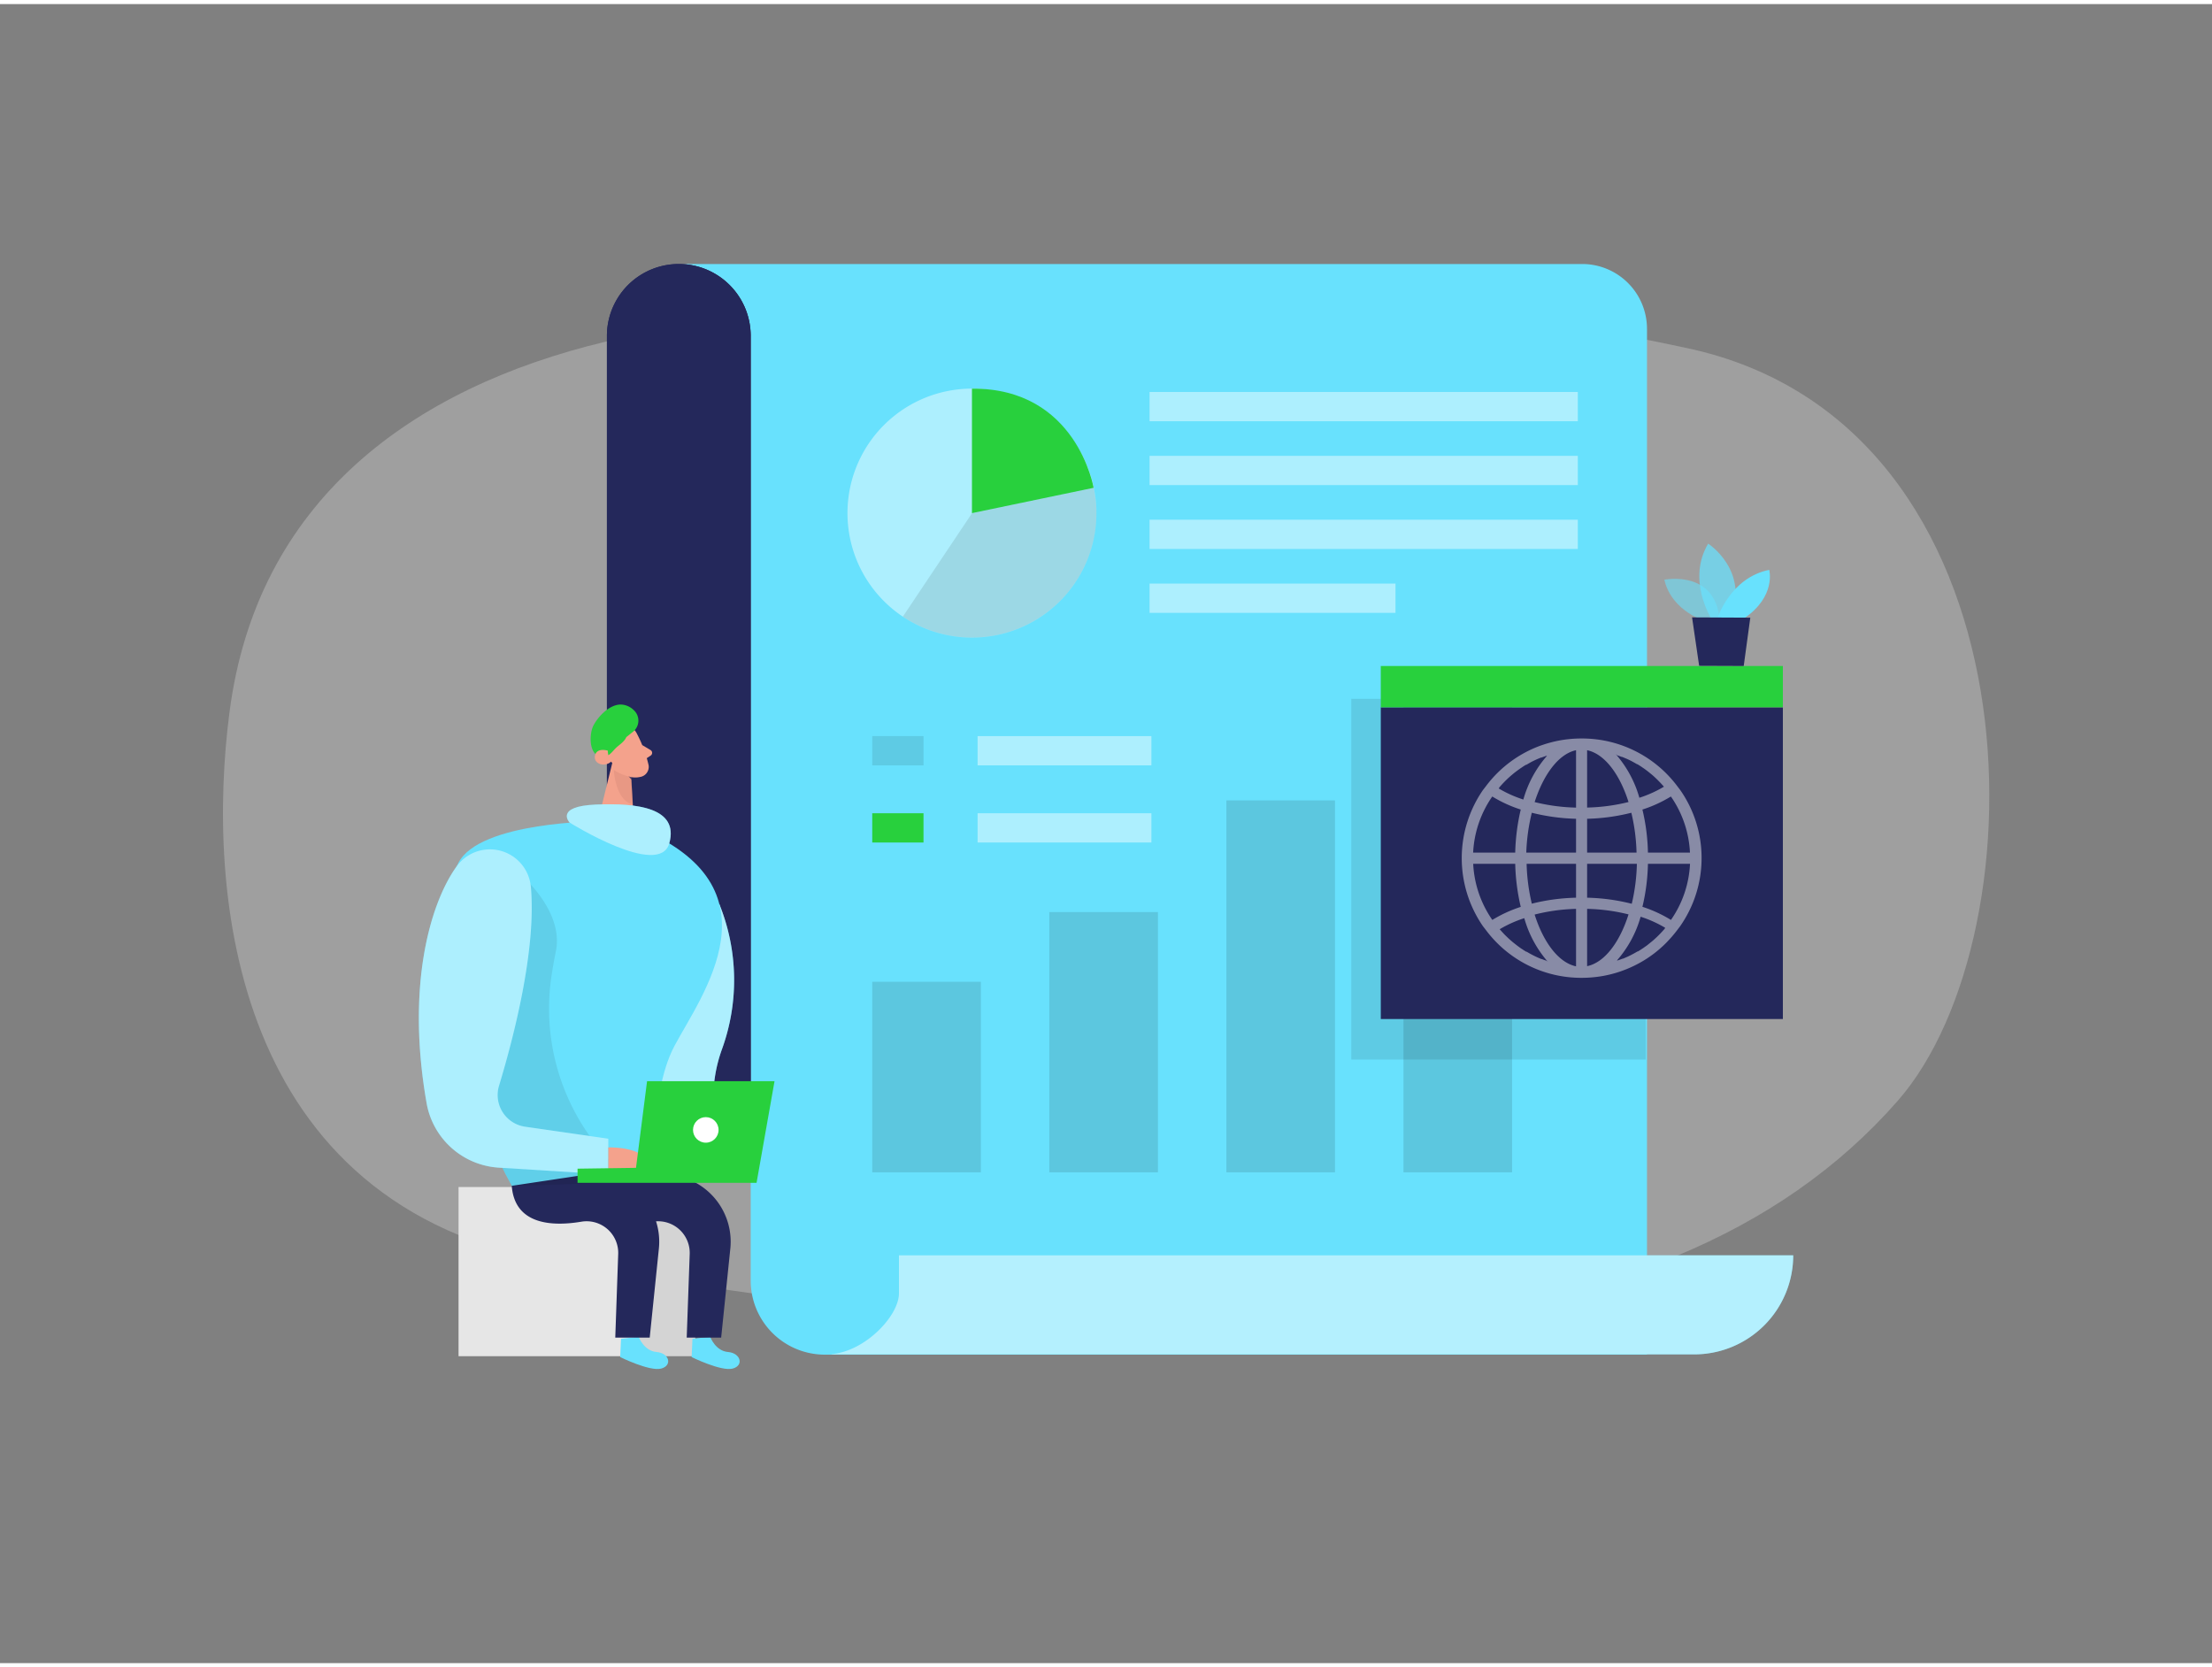 <svg id="Layer_1" data-name="Layer 1" xmlns="http://www.w3.org/2000/svg" viewBox="0 0 400 300" width="406" height="306" class="illustration styles_illustrationTablet__1DWOa"><rect x="0" y="0" width="400" height="300" fill="#808080" stroke="none"/><title>_</title><path d="M109.49,61.05c-35.13,8.4-63.08,28.83-68,67.07-4.18,32.21.12,89.27,58.9,99.41,114.38,19.74,199.82,19.86,242.8-29.23C369.7,168,369.25,76,305.18,62.23,259.86,52.46,184.8,43.05,109.49,61.05Z" fill="#e6e6e6" opacity="0.3"></path><path d="M297.83,58.74V244.22H149.15a13.4,13.4,0,0,1-13.4-13.4V60a13,13,0,0,0-13-13H286.11A11.73,11.73,0,0,1,297.83,58.74Z" fill="#68e1fd"></path><path d="M135.75,60V202.28h-26V60a13,13,0,0,1,26,0Z" fill="#24285b"></path><path d="M135.75,60V202.28h-26V60a13,13,0,0,1,26,0Z" fill="#24285b"></path><path d="M162.56,226.32v6.8c0,4.09-6.12,10.51-12.19,11v.05h156a17.9,17.9,0,0,0,17.9-17.91H162.56Z" fill="#68e1fd"></path><path d="M162.56,226.32v6.8c0,4.09-6.12,10.51-12.19,11v.05h156a17.9,17.9,0,0,0,17.9-17.91H162.56Z" fill="#fff" opacity="0.5"></path><g opacity="0.12"><rect x="157.73" y="176.79" width="19.64" height="34.46"></rect><rect x="189.75" y="164.19" width="19.64" height="47.06"></rect><rect x="221.77" y="144" width="19.64" height="67.25"></rect><rect x="253.79" y="125.63" width="19.64" height="85.62"></rect></g><rect x="176.78" y="132.37" width="31.43" height="5.29" fill="#fff" opacity="0.46"></rect><rect x="176.78" y="146.32" width="31.43" height="5.29" fill="#fff" opacity="0.46"></rect><rect x="157.73" y="132.37" width="9.27" height="5.29" opacity="0.1"></rect><rect x="157.73" y="146.32" width="9.27" height="5.29" fill="#28D03D"></rect><path d="M198.27,92.05a22.51,22.51,0,1,1-.47-4.58h0c.11.6.22,1.22.3,1.82A20.87,20.87,0,0,1,198.27,92.05Z" fill="#fff" opacity="0.46"></path><path d="M175.76,69.54V92.05l22-4.58S194.73,69.39,175.76,69.54Z" fill="#28D03D"></path><path d="M198.27,92.05a22.51,22.51,0,0,1-35,18.71l12.51-18.71,22-4.58c.11.6.22,1.22.3,1.82A20.87,20.87,0,0,1,198.27,92.05Z" opacity="0.1"></path><rect x="207.87" y="70.14" width="77.44" height="5.29" transform="translate(493.19 145.57) rotate(-180)" fill="#fff" opacity="0.46"></rect><rect x="207.87" y="81.69" width="77.44" height="5.29" transform="translate(493.19 168.67) rotate(-180)" fill="#fff" opacity="0.46"></rect><rect x="207.87" y="93.24" width="77.44" height="5.29" transform="translate(493.19 191.77) rotate(-180)" fill="#fff" opacity="0.46"></rect><rect x="207.87" y="104.79" width="44.47" height="5.29" transform="translate(460.22 214.87) rotate(-180)" fill="#fff" opacity="0.46"></rect><rect x="244.36" y="125.63" width="53.25" height="65.23" opacity="0.1"></rect><rect x="249.69" y="127.17" width="72.71" height="56.36" fill="#24285b"></rect><rect x="249.69" y="119.69" width="72.71" height="7.47" fill="#28D03D"></rect><path d="M307.7,154.45a21.43,21.43,0,0,0-3.84-12.3l0,0-.63-.83A21.53,21.53,0,0,0,286,132.8a21.78,21.78,0,0,0-4.36.43,23.27,23.27,0,0,0-2.39.63l-.59.2a21.49,21.49,0,0,0-9.86,7.24l-.64.83,0,0a21.68,21.68,0,0,0,0,24.61h0l.64.83a21.49,21.49,0,0,0,17.2,8.51,22.19,22.19,0,0,0,3.76-.32c.41-.07.82-.16,1.22-.25.6-.14,1.2-.31,1.78-.5.34-.11.67-.23,1-.36l.39-.15a21.86,21.86,0,0,0,2.44-1.17l.16-.09a21.14,21.14,0,0,0,4.37-3.31h0q.35-.34.69-.72c.48-.51.94-1.06,1.38-1.63l.63-.83h0A21.49,21.49,0,0,0,307.7,154.45ZM301,167.24c-.22.24-.43.49-.66.72l-.08.09c-.22.23-.44.45-.67.67l-.1.09c-.22.21-.45.42-.69.62l-.11.09-.72.58-.11.09-.76.54-.1.06c-.26.18-.53.35-.8.51l-.07,0c-.28.16-.57.33-.86.48h0c-.29.16-.59.31-.89.45h0c-.3.14-.6.26-.9.39l-.08,0c-.3.12-.59.22-.89.32l-.12,0,0,0a20.32,20.32,0,0,0,4.29-7.91,21.67,21.67,0,0,1,4.44,2ZM279.69,173c-.3-.1-.6-.2-.89-.32l-.08,0c-.31-.13-.61-.25-.9-.39h0q-.45-.21-.9-.45h0c-.29-.15-.57-.32-.85-.48l-.08,0c-.27-.16-.53-.33-.8-.51l-.1-.06c-.25-.18-.51-.36-.75-.55l-.11-.08-.73-.58-.1-.09c-.24-.2-.47-.41-.7-.62l-.09-.09c-.23-.22-.46-.44-.68-.67l-.07-.08c-.23-.24-.45-.49-.67-.74h0a22,22,0,0,1,4.45-2,20.31,20.31,0,0,0,4.28,7.91l0,0Zm-8.55-31.37c.21-.25.43-.49.65-.73a.6.6,0,0,1,.08-.08c.22-.23.44-.46.67-.67l.1-.1c.23-.21.46-.42.7-.62l.11-.09c.23-.2.47-.39.72-.58l.11-.08q.38-.28.75-.54l.11-.07c.26-.18.52-.35.79-.51l.08,0,.85-.49h0c.3-.16.6-.3.9-.44l0,0c.29-.13.59-.26.9-.38l.08,0,.89-.32.12,0,0,0a20.31,20.31,0,0,0-4.28,7.91,21.77,21.77,0,0,1-4.45-2Zm21.26-5.81.89.32.08,0,.9.38,0,0c.3.14.6.28.89.44h0c.29.16.58.32.86.49l.07,0c.27.16.54.33.8.51l.1.07c.26.17.51.35.76.54l.11.08.72.58.11.09c.24.2.47.41.69.62a.94.94,0,0,1,.1.1c.23.21.45.44.67.67a.3.3,0,0,1,.08.08c.23.24.45.48.66.73h0a21.67,21.67,0,0,1-4.44,2,20.32,20.32,0,0,0-4.29-7.91l0,0ZM298,153.44a36.45,36.45,0,0,0-1-7.79,23.51,23.51,0,0,0,5.15-2.36,19.37,19.37,0,0,1,3.45,10.15Zm-11-18.52c3.13.65,5.88,4.28,7.49,9.37a34.18,34.18,0,0,1-7.49,1Zm-2,0V145.3a34.26,34.26,0,0,1-7.49-1C279.15,139.2,281.91,135.57,285,134.92Zm-8,11.31a36.68,36.68,0,0,0,8,1.09v6.12h-9A34.8,34.8,0,0,1,277,146.23Zm8,9.23v6.13a36.09,36.09,0,0,0-8,1.08,34.71,34.71,0,0,1-.94-7.21Zm0,8.15V174c-3.12-.65-5.88-4.27-7.49-9.36A33.66,33.66,0,0,1,285,163.61Zm2,0a33.58,33.58,0,0,1,7.49,1c-1.61,5.09-4.36,8.71-7.49,9.36Zm8-.94a36,36,0,0,0-8-1.08v-6.13h9A34.71,34.71,0,0,1,295.08,162.67Zm-8-9.23v-6.12a36,36,0,0,0,8-1.09,34.8,34.8,0,0,1,.94,7.21Zm-12-7.79a37.77,37.77,0,0,0-1,7.79h-7.61a19.46,19.46,0,0,1,3.46-10.15A23.43,23.43,0,0,0,275,145.65Zm-1,9.81a37.77,37.77,0,0,0,1,7.79,23.9,23.9,0,0,0-5.14,2.36,19.43,19.43,0,0,1-3.46-10.15Zm23,7.79a36.45,36.45,0,0,0,1-7.79h7.61a19.34,19.34,0,0,1-3.45,10.15A24,24,0,0,0,297.05,163.25Z" fill="#fff" opacity="0.46"></path><path d="M130.05,162.68a36.64,36.64,0,0,1,.48,26.38c-5.21,14.52,6.14,21.86-15.85,23.8S130.05,162.68,130.05,162.68Z" fill="#68e1fd"></path><path d="M130.05,162.68a36.64,36.64,0,0,1,.48,26.38c-5.21,14.52,6.14,21.86-15.85,23.8S130.05,162.68,130.05,162.68Z" fill="#fff" opacity="0.46"></path><path d="M115.15,131.89a23.21,23.21,0,0,1,2.14,5.75,1.85,1.85,0,0,1-1.55,2.12,4.1,4.1,0,0,1-4.16-1.57l-2.29-2.53a3.31,3.31,0,0,1-.06-3.83C110.55,129.63,114.18,129.85,115.15,131.89Z" fill="#f4a28c"></path><polygon points="110.99 136.13 108.09 147.89 114.68 149.03 114.16 140.24 110.99 136.13" fill="#f4a28c"></polygon><path d="M116.14,134l1.51.9a.59.59,0,0,1,0,1l-1.2.8Z" fill="#f4a28c"></path><path d="M114.19,139.78A9.35,9.35,0,0,1,111,138.5s.23,5.5,3.45,6.22Z" fill="#ce8172" opacity="0.31"></path><path d="M112.3,136s-.59-1.3-1.52-.78-.11,2.4,1.3,2Z" fill="#f4a28c"></path><path d="M107.47,135.37a1.85,1.85,0,0,0,1.68.72c1.06-.08,1.52-.88,2.19-1.54s1.5-1.08,1.92-2l1.25-1a2.57,2.57,0,0,0,.08-3.89,3.46,3.46,0,0,0-2.45-1c-2,.09-3.92,2.1-4.8,3.74C106.72,131.53,106.5,134.11,107.47,135.37Z" fill="#28D03D"></path><path d="M109.91,135s-2-.64-2.32.9,1.86,2.19,3,1A2.93,2.93,0,0,1,109.91,135Z" fill="#f4a28c"></path><rect x="82.92" y="213.9" width="42.81" height="30.59" transform="translate(208.65 458.4) rotate(-180)" fill="#e6e6e6"></rect><polygon points="114.43 244.5 116.49 217.56 125.07 218.87 127.63 229.2 125.73 244.5 114.43 244.5" opacity="0.08"></polygon><path d="M115.5,241s.92,2.55,3.23,2.74,2.9,2.45.83,3-7.41-2.08-7.41-2.08l.15-3.32Z" fill="#68e1fd"></path><path d="M115.24,148.89l-6.59-1.13s-21.92,0-25.76,7.54-3,35.45,9.65,58.39l26,.75s-1.44-16.85,3.4-26S141.78,159.75,115.24,148.89Z" fill="#68e1fd"></path><path d="M92.54,213.69l12.7-1.91A12.16,12.16,0,0,1,119.15,225l-1.66,16.14h-6.23l.53-15.11a5.72,5.72,0,0,0-6.62-5.86C99.77,221.08,93.07,220.71,92.54,213.69Z" fill="#24285b"></path><path d="M128.43,241s.92,2.55,3.22,2.74,2.91,2.45.84,3-7.42-2.08-7.42-2.08l.15-3.32Z" fill="#68e1fd"></path><path d="M94.77,158s7.19,6.31,5.75,13.28c-.24,1.12-.48,2.48-.72,4a39.75,39.75,0,0,0,9.33,32.56l4.54,5.18-21.13.71-1.81-3.54-9.86-16.39Z" opacity="0.08"></path><path d="M105.47,213.69l12.7-1.91A12.15,12.15,0,0,1,132.07,225l-1.66,16.14h-6.23l.54-15.11a5.72,5.72,0,0,0-6.62-5.86C112.7,221.08,106,220.71,105.47,213.69Z" fill="#24285b"></path><path d="M82.52,156c-4.81,6.77-9.08,21.72-5.37,42.78a14.14,14.14,0,0,0,13,11.62L110,211.64v-6.47L94.94,203a5.79,5.79,0,0,1-4.7-7.41C92.89,186.84,97,171,96,159.7A7.43,7.43,0,0,0,82.52,156Z" fill="#68e1fd"></path><path d="M82.52,156c-4.81,6.77-9.08,21.72-5.37,42.78a14.14,14.14,0,0,0,13,11.62L110,211.64v-6.47L94.94,203a5.79,5.79,0,0,1-4.7-7.41C92.89,186.84,97,171,96,159.7A7.43,7.43,0,0,0,82.52,156Z" fill="#fff" opacity="0.46"></path><path d="M110,206.74s8-.21,6.91,4-6.91.91-6.91.91Z" fill="#f4a28c"></path><polygon points="136.81 213.15 140.06 194.77 117.01 194.77 115.01 210.44 104.44 210.59 104.44 213.15 136.81 213.15" fill="#28D03D"></polygon><circle cx="127.63" cy="203.58" r="2.31" fill="#fff"></circle><path d="M103,148s-2.78-2.93,4.75-3.25,15.06.59,13.28,7S103,148,103,148Z" fill="#68e1fd"></path><path d="M103,148s-2.78-2.93,4.75-3.25,15.06.59,13.28,7S103,148,103,148Z" fill="#fff" opacity="0.46"></path><path d="M308.65,111.69s-6.31-1.72-7.69-7.6c0,0,9.78-2,10.06,8.12Z" fill="#68e1fd" opacity="0.58"></path><path d="M309.42,111.06s-4.41-7-.53-13.49c0,0,7.44,4.73,4.14,13.51Z" fill="#68e1fd" opacity="0.73"></path><path d="M310.56,111.07s2.33-7.36,9.37-8.76c0,0,1.32,4.78-4.56,8.78Z" fill="#68e1fd"></path><polygon points="305.98 110.9 307.26 119.66 315.32 119.69 316.51 110.95 305.98 110.9" fill="#24285b"></polygon></svg>